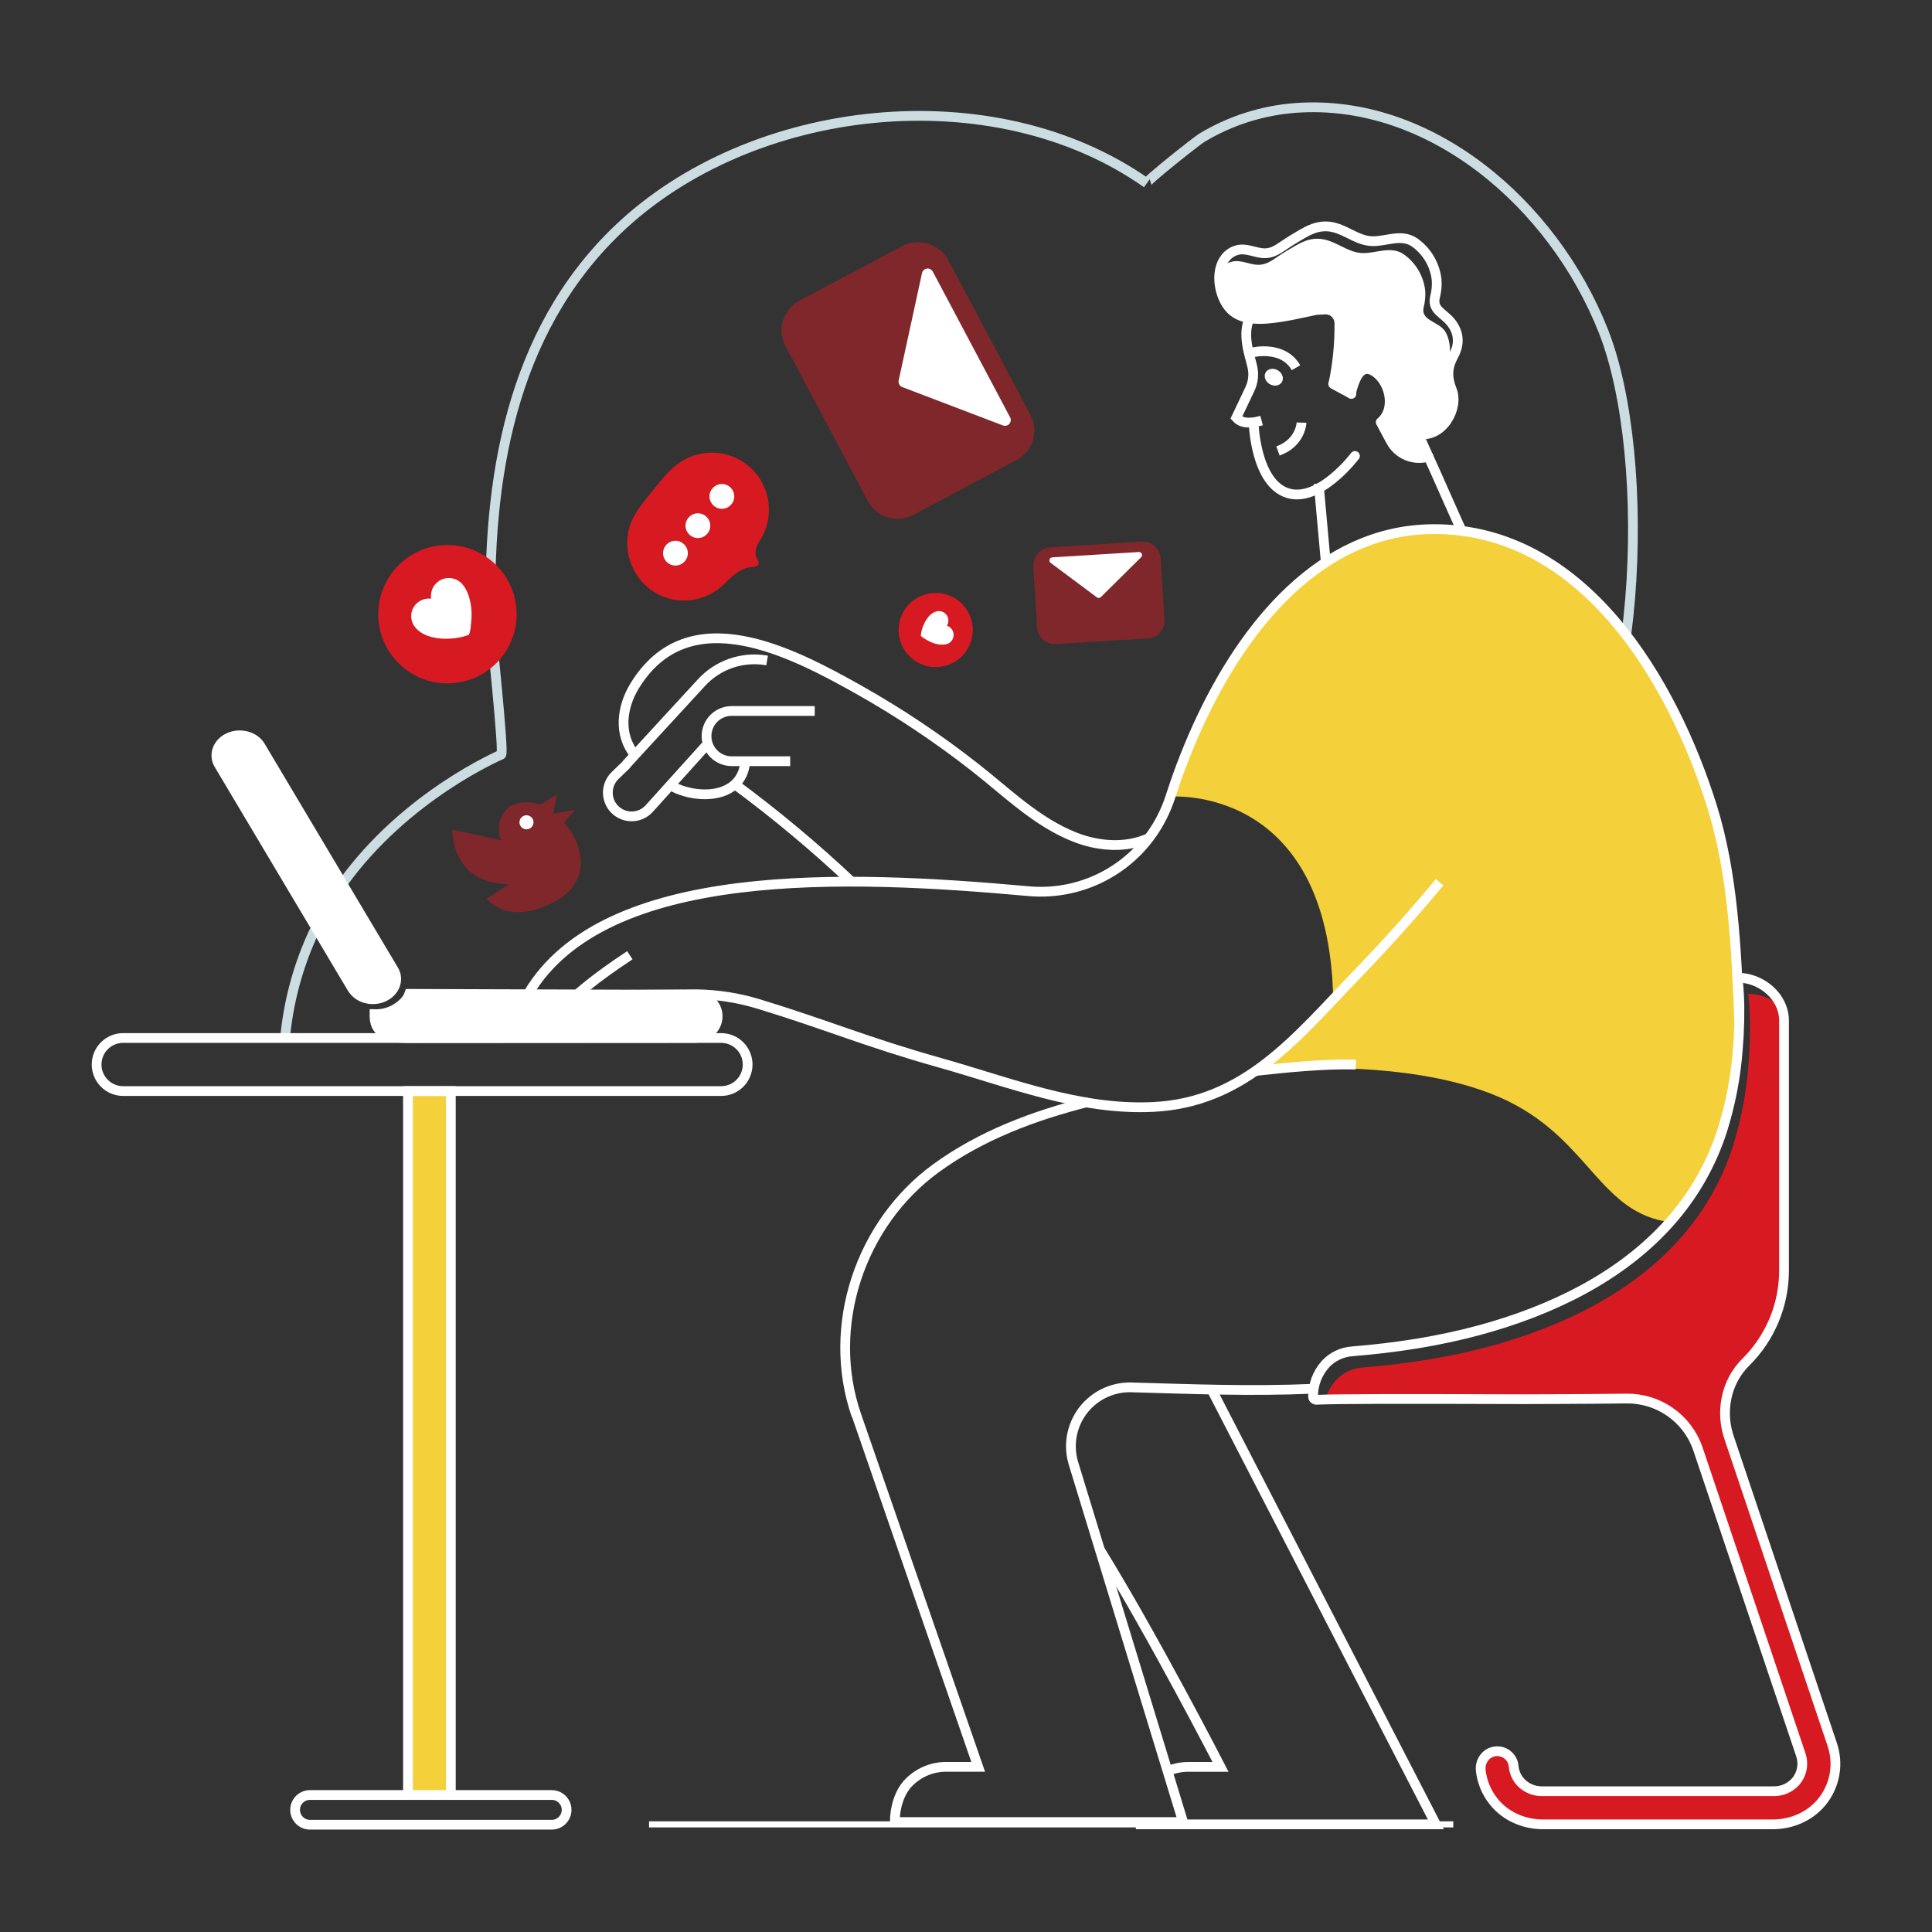 <svg width="160" height="160" viewBox="0 0 160 160" fill="none" xmlns="http://www.w3.org/2000/svg">
<rect x="0" y="0" width="160" height="160" fill="#333333" stroke="none"/>
<path d="M28.354 73.192C33.619 65.832 41.51 62.496 41.51 62.496C41.768 62.389 40.67 52.306 40.648 51.59C40.315 39.811 42.269 27.555 51.123 19.05C62.192 8.424 82.275 6.222 94.973 15.174C94.813 15.056 99.15 11.637 99.517 11.418C101.887 9.987 104.561 9.137 107.322 8.936C118.432 8.136 128.621 16.866 132.789 27.426C136.957 37.986 136 62.046 128.354 68.986" stroke="#CCDDE2" stroke-width="0.808" stroke-miterlimit="10"/>
<path d="M23.606 85.96C23.88 83.061 24.625 80.227 25.813 77.568C25.926 77.315 26.044 77.068 26.168 76.826" stroke="#CCDDE2" stroke-width="0.808" stroke-miterlimit="10"/>
<path d="M37.337 116.59C36.057 115.427 34.872 114.243 33.785 113.053" stroke="#CCDDE2" stroke-width="0.808" stroke-miterlimit="10"/>
<path d="M143.999 81.997C144.009 82.797 143.999 83.613 143.961 84.43C143.734 89.488 142.651 94.715 139.943 98.974C139.451 99.76 138.901 100.509 138.299 101.214C132.539 100.454 131.679 94.579 125.019 91.258C117.039 87.269 103.974 88.698 103.974 88.698L110.411 82.76C110.067 64.878 96.939 65.976 96.939 65.976L96.272 67.61C96.778 66.13 97.291 64.75 97.809 63.47L97.838 63.403C103.918 48.302 110.217 46.43 115.118 44.25C116.289 43.971 117.487 43.829 118.691 43.824C131.22 43.757 138.574 56.517 141.79 66.789C142.59 69.349 143.82 74.824 143.985 80.981C143.988 81.31 143.999 81.654 143.999 81.997Z" fill="#F4D13B"/>
<path d="M151.04 149.018C150.067 150.357 148.462 151.086 146.808 151.086H127.8C127.069 151.097 126.345 150.954 125.673 150.668C125.001 150.382 124.396 149.958 123.897 149.424C123.83 149.356 123.767 149.283 123.709 149.206C123.113 148.469 122.74 147.576 122.635 146.634C122.539 145.768 123.182 144.998 124.053 145.034C124.382 145.046 124.696 145.178 124.936 145.405C125.176 145.631 125.326 145.937 125.358 146.266C125.358 146.334 125.373 146.402 125.382 146.469C125.453 146.859 125.624 147.225 125.88 147.528C126.106 147.795 126.39 148.008 126.71 148.149C127.03 148.291 127.378 148.358 127.728 148.346H146.889C147.232 148.352 147.573 148.283 147.887 148.145C148.201 148.007 148.481 147.802 148.709 147.546C148.965 147.249 149.14 146.89 149.216 146.506C149.293 146.121 149.268 145.723 149.144 145.35L140.585 119.902C140.516 119.707 140.433 119.517 140.337 119.333C139.835 118.272 139.039 117.377 138.043 116.755C137.047 116.132 135.894 115.809 134.72 115.822C131.117 115.866 126.542 115.875 126.112 115.875C116.523 115.84 112.16 115.84 109.76 115.904C109.924 115.314 110.222 114.77 110.63 114.314C110.63 114.314 110.64 114.304 110.64 114.299C111.225 113.676 112.026 113.298 112.88 113.245C116.435 112.954 119.955 112.422 123.374 111.494C129.408 109.859 135.163 107.054 139.161 102.544C141.108 100.361 142.579 97.797 143.481 95.014C144.182 92.805 144.623 90.522 144.797 88.211C144.858 87.482 144.897 86.747 144.912 86.007V85.973C144.912 85.803 144.921 85.629 144.921 85.459C144.943 84.405 144.895 83.35 144.777 82.302C145.822 82.311 146.823 82.725 147.568 83.458C147.633 83.63 147.681 83.809 147.712 83.99C147.741 84.163 147.755 84.337 147.755 84.512V105.208C147.757 106.622 147.478 108.022 146.934 109.326C146.391 110.631 145.593 111.815 144.589 112.81C142.925 114.458 142.451 116.958 143.24 119.158L151.745 144.467C152.002 145.227 152.072 146.037 151.95 146.829C151.827 147.621 151.515 148.372 151.04 149.018Z" fill="#D71921"/>
<path d="M33.787 148.379V90.358H37.337V148.403L33.787 148.379Z" fill="#F4D13B"/>
<path d="M103.976 88.69C106.518 88.419 109.459 88.099 112.283 88.163" stroke="white" stroke-width="0.808" stroke-miterlimit="10"/>
<path d="M90.126 91.253C85.624 92.389 81.243 94.029 77.505 96.755C71.233 101.325 68.366 109.85 70.929 117.235C70.929 117.245 81.009 146.322 81.009 146.322H78.356C77.785 146.321 77.219 146.434 76.691 146.654C76.163 146.874 75.684 147.196 75.281 147.602C74.492 148.386 74.103 149.693 74.103 150.893H97.98L88.907 121.213C88.68 120.481 88.629 119.707 88.758 118.952C88.887 118.197 89.191 117.483 89.647 116.867C90.103 116.252 90.697 115.753 91.382 115.41C92.067 115.067 92.823 114.89 93.588 114.893C98.758 115.039 103.56 115.237 108.788 115.01" stroke="white" stroke-width="0.808" stroke-miterlimit="10"/>
<path d="M144.037 84.672V84.64C143.805 78.4 143.491 72.243 141.784 66.784C138.568 56.512 131.214 43.752 118.685 43.819C117.481 43.824 116.283 43.967 115.112 44.245C106.853 46.208 101.117 54.671 97.832 63.399L97.803 63.466C97.489 64.303 97.199 65.138 96.933 65.971C96.752 66.532 96.529 67.078 96.265 67.605C95.259 69.633 93.664 71.309 91.689 72.416C89.714 73.522 87.451 74.006 85.197 73.805C70.029 72.426 50.038 71.639 43.742 82.296" stroke="white" stroke-width="0.808" stroke-miterlimit="10"/>
<path d="M119.216 73.066C117.008 75.731 114.683 78.306 112.28 80.795C107.36 85.896 103.115 91.314 95.48 91.675C89.389 91.968 83.591 89.63 77.831 88.01C71.669 86.277 68.55 84.891 62.808 83.141C61.154 82.639 59.439 82.369 57.711 82.341L51.93 82.386" stroke="white" stroke-width="0.808" stroke-miterlimit="10"/>
<path d="M96.669 146.696C97.219 146.449 97.816 146.323 98.419 146.325H101.078C101.078 146.325 95.52 135.52 91.075 128.328" stroke="white" stroke-width="0.808" stroke-miterlimit="10"/>
<path d="M100.32 115.034L118.912 151.086H97.882H94.067" stroke="white" stroke-width="0.808" stroke-miterlimit="10"/>
<path d="M151.04 149.018C150.067 150.357 148.462 151.086 146.808 151.086H127.8C126.224 151.086 124.686 150.434 123.704 149.202C123.108 148.464 122.736 147.571 122.63 146.629C122.534 145.763 123.177 144.994 124.048 145.029C124.378 145.042 124.692 145.173 124.932 145.4C125.172 145.627 125.322 145.932 125.353 146.261C125.392 146.726 125.575 147.167 125.875 147.523C126.104 147.786 126.389 147.996 126.708 148.137C127.028 148.278 127.374 148.348 127.723 148.341H146.889C147.232 148.347 147.573 148.278 147.887 148.14C148.201 148.002 148.481 147.798 148.709 147.541C148.965 147.244 149.14 146.886 149.216 146.501C149.293 146.116 149.268 145.718 149.144 145.346L140.585 119.902C140.152 118.698 139.355 117.658 138.304 116.927C137.253 116.196 136 115.81 134.72 115.822C131.117 115.866 126.542 115.875 126.112 115.875C115.435 115.842 111.232 115.842 109.005 115.923C108.97 115.923 108.936 115.916 108.904 115.903C108.872 115.889 108.843 115.869 108.818 115.845C108.794 115.82 108.775 115.791 108.762 115.759C108.749 115.727 108.742 115.692 108.742 115.658C108.739 114.67 109.102 113.716 109.76 112.979C109.762 112.977 109.765 112.975 109.766 112.972C109.768 112.969 109.769 112.966 109.769 112.963C110.355 112.341 111.156 111.965 112.009 111.91C115.565 111.619 119.085 111.088 122.504 110.16C128.537 108.525 134.293 105.72 138.291 101.21C140.237 99.026 141.708 96.462 142.611 93.68C143.31 91.472 143.749 89.19 143.921 86.88C143.984 86.148 144.023 85.413 144.037 84.675V84.64C144.037 84.472 144.046 84.298 144.046 84.128C144.068 83.074 144.02 82.019 143.902 80.971C145.643 80.962 147.398 82.227 147.702 83.994C147.731 84.166 147.746 84.341 147.745 84.515V105.208C147.747 106.622 147.468 108.021 146.925 109.326C146.381 110.631 145.584 111.815 144.579 112.81C142.915 114.458 142.441 116.958 143.23 119.158L151.736 144.467C151.994 145.226 152.066 146.035 151.945 146.828C151.823 147.62 151.513 148.371 151.04 149.018Z" stroke="white" stroke-width="0.808" stroke-miterlimit="10"/>
<path d="M59.719 85.962H10.198C8.985 85.962 8.001 86.945 8.001 88.159V88.16C8.001 89.373 8.985 90.357 10.198 90.357H59.719C60.933 90.357 61.916 89.373 61.916 88.16V88.159C61.916 86.945 60.933 85.962 59.719 85.962Z" stroke="white" stroke-width="0.808" stroke-miterlimit="10"/>
<path d="M45.694 148.655H25.67C24.99 148.655 24.439 149.205 24.439 149.885C24.439 150.564 24.99 151.115 25.67 151.115H45.694C46.373 151.115 46.924 150.564 46.924 149.885C46.924 149.205 46.373 148.655 45.694 148.655Z" stroke="white" stroke-width="0.808" stroke-miterlimit="10"/>
<path d="M31.017 83.989V84.21C31.049 85.728 32.477 85.96 33.709 85.969L57.527 85.954C58.57 85.954 59.431 85.153 59.433 84.171V84.129C59.413 83.169 58.575 82.387 57.545 82.385C57.545 82.385 44.22 82.338 33.9 82.307C33.714 82.848 33.244 83.267 32.657 83.609C32.151 83.874 31.587 84.005 31.017 83.989Z" fill="white" stroke="white" stroke-width="0.808" stroke-miterlimit="10"/>
<path d="M17.919 62.597C17.924 62.85 17.997 63.097 18.129 63.312L29.169 81.855C29.312 82.078 29.5 82.269 29.72 82.416C29.94 82.563 30.188 82.662 30.449 82.709C30.89 82.796 31.347 82.746 31.759 82.567C32.436 82.266 32.827 81.659 32.814 81.045C32.812 80.968 32.803 80.891 32.79 80.815C32.756 80.645 32.693 80.483 32.604 80.335L21.564 61.792C21.084 60.981 19.91 60.663 18.966 61.08C18.292 61.375 17.902 61.981 17.919 62.597Z" fill="white" stroke="white" stroke-width="0.808" stroke-miterlimit="10"/>
<path d="M47.773 82.385C47.773 82.385 49.103 81.12 52.161 79.11" stroke="white" stroke-width="0.808" stroke-miterlimit="10"/>
<path d="M58.614 61.585L53.767 66.96C53.43 67.334 52.961 67.565 52.459 67.604C51.956 67.643 51.458 67.487 51.066 67.169C50.85 66.994 50.674 66.775 50.549 66.526C50.424 66.277 50.353 66.005 50.341 65.727C50.329 65.449 50.376 65.171 50.479 64.913C50.582 64.654 50.739 64.421 50.938 64.227L51.825 63.369C51.858 63.321 51.897 63.278 51.935 63.233L52.575 62.528L58.079 56.547C58.747 55.813 59.589 55.258 60.526 54.932C61.464 54.607 62.468 54.522 63.447 54.685L63.529 54.699" stroke="white" stroke-width="0.808" stroke-miterlimit="10"/>
<path d="M65.44 63.04H60.592C60.04 63.04 59.511 62.821 59.121 62.431C58.731 62.041 58.512 61.511 58.512 60.96C58.512 60.408 58.731 59.879 59.121 59.489C59.511 59.099 60.04 58.88 60.592 58.88H67.472" stroke="white" stroke-width="0.808" stroke-miterlimit="10"/>
<path d="M61.723 63.04C61.656 63.89 61.331 64.518 60.852 64.96C59.62 66.08 57.361 65.957 55.79 65.187" stroke="white" stroke-width="0.808" stroke-miterlimit="10"/>
<path d="M52.584 62.525C51.19 60.847 51.477 58.565 52.56 56.8C57.032 49.498 65.557 53.995 71.162 57.143C74.498 59.025 77.687 61.157 80.702 63.52C83.371 65.6 85.842 68.09 89.048 69.341C90.968 70.091 93.235 70.271 95.146 69.405" stroke="white" stroke-width="0.808" stroke-miterlimit="10"/>
<path d="M60.852 64.947C64.234 67.443 67.464 70.14 70.523 73.022" stroke="white" stroke-width="0.808" stroke-miterlimit="10"/>
<path d="M102.001 25.693C102.811 26.432 104.054 26.472 105.083 26.373C106.398 26.253 107.701 25.934 108.989 25.666L109.771 25.626H109.782C109.932 25.627 110.081 25.658 110.219 25.717C110.357 25.776 110.482 25.861 110.587 25.968C110.692 26.075 110.775 26.202 110.831 26.341C110.887 26.48 110.915 26.629 110.913 26.779C110.931 28.468 110.763 30.153 110.411 31.805L111.91 32.616C112.104 32.075 111.886 31.296 112.345 31.237C112.64 30.688 113.078 30.331 113.766 30.739C115.113 31.539 115.645 33.89 114.347 34.967L115.179 36.522C115.469 37.067 115.939 37.494 116.509 37.731C117.08 37.968 117.714 38 118.305 37.821L117.456 35.943C119.449 36.296 120.845 33.808 120.237 32.29C119.822 31.247 119.843 30.435 120.397 29.421C120.433 29.352 120.057 29.261 120.089 29.191C120.109 28.447 119.902 27.65 119.544 27.27C118.913 26.592 117.645 26.471 117.904 25.44C118.019 24.992 118.062 24.528 118.03 24.066C117.963 23.462 117.766 22.879 117.455 22.357C117.143 21.835 116.723 21.386 116.224 21.04C115.174 20.351 114 20.976 112.878 20.959C111.517 20.944 110.541 19.789 109.113 19.771C108.403 19.76 107.833 20.037 107.225 20.381C106.717 20.674 106.216 20.979 105.729 21.311C105.243 21.642 104.811 21.928 104.23 21.93C103.473 21.939 102.742 21.459 101.981 21.683C101.596 21.787 101.257 22.018 101.021 22.339C100.779 23.52 101.216 24.981 102.001 25.693Z" fill="white"/>
<path d="M111.917 32.44C112.015 32.023 112.158 31.619 112.346 31.234C112.64 30.685 113.08 30.328 113.767 30.736C115.114 31.536 115.645 33.886 114.347 34.963L115.179 36.518C115.469 37.063 115.94 37.491 116.51 37.728C117.08 37.965 117.715 37.997 118.306 37.818" stroke="white" stroke-width="0.808" stroke-linecap="round" stroke-linejoin="round"/>
<path d="M117.456 35.939L118.302 37.821C118.515 38.27 119.125 39.653 119.763 41.09C120.218 42.118 120.691 43.178 121.043 43.957" stroke="white" stroke-width="0.808" stroke-linecap="round" stroke-linejoin="round"/>
<path d="M103.745 29.183C103.745 29.183 106.24 28.562 107.329 30.453" stroke="white" stroke-width="0.808" stroke-miterlimit="10"/>
<path d="M104.48 34.829C103.808 35.013 102.904 35.178 102.386 34.592L103.515 32.214C103.79 31.631 103.857 30.972 103.707 30.346C103.461 29.291 102.845 27.689 103.506 26.299" stroke="white" stroke-width="0.808" stroke-miterlimit="10"/>
<path d="M106.159 31.642C106.348 31.328 106.202 30.893 105.833 30.671C105.463 30.448 105.011 30.522 104.821 30.836C104.632 31.15 104.778 31.585 105.147 31.808C105.517 32.031 105.969 31.956 106.159 31.642Z" fill="white"/>
<path d="M109.799 46.611L109.207 40.041" stroke="white" stroke-width="0.808" stroke-miterlimit="10"/>
<path d="M111.91 32.613C111.91 32.555 111.91 32.496 111.91 32.438C111.913 32.377 111.913 32.315 111.91 32.253" stroke="white" stroke-width="0.808" stroke-linecap="round" stroke-linejoin="round"/>
<path d="M111.912 32.614L111.397 32.337L110.411 31.802" stroke="white" stroke-width="0.808" stroke-linecap="round" stroke-linejoin="round"/>
<path d="M107.787 34.998C107.787 34.998 107.737 36.662 105.835 37.347" stroke="white" stroke-width="0.808" stroke-miterlimit="10"/>
<path d="M117.456 35.939C119.45 36.293 120.845 33.805 120.237 32.286C119.823 31.243 119.843 30.432 120.397 29.417C120.434 29.349 120.464 29.281 120.496 29.214C120.907 28.307 120.762 27.408 120.115 26.637C119.503 25.907 118.579 25.651 118.845 24.587C118.964 24.125 119.009 23.647 118.976 23.171C118.907 22.55 118.706 21.951 118.386 21.414C118.066 20.877 117.634 20.415 117.12 20.059C116.042 19.344 114.827 19.992 113.666 19.974C112.267 19.953 111.258 18.763 109.791 18.745C109.056 18.745 108.464 19.019 107.84 19.374C107.315 19.677 106.795 19.995 106.299 20.334C105.803 20.673 105.339 20.974 104.751 20.974C103.97 20.974 103.216 20.494 102.435 20.718C101.655 20.942 101.191 21.589 101.037 22.337C100.787 23.512 101.224 24.979 102.01 25.697C102.819 26.437 104.063 26.477 105.091 26.377C106.407 26.257 107.709 25.939 108.997 25.67L109.779 25.63H109.791C109.941 25.632 110.089 25.663 110.227 25.721C110.365 25.78 110.49 25.866 110.595 25.973C110.7 26.08 110.783 26.207 110.839 26.346C110.895 26.485 110.923 26.634 110.922 26.784C110.94 28.472 110.771 30.158 110.419 31.809" stroke="white" stroke-width="0.808" stroke-miterlimit="10"/>
<path d="M112.213 37.76C112.213 37.76 109.24 41.709 106.598 40.824C103.957 39.94 103.822 35.051 103.822 35.051" stroke="white" stroke-width="0.808" stroke-linecap="round" stroke-linejoin="round"/>
<path d="M33.787 148.379V90.358H37.337V148.403" stroke="white" stroke-width="0.808" stroke-miterlimit="10"/>
<path d="M37.054 56.597C40.22 56.597 42.786 54.031 42.786 50.866C42.786 47.7 40.22 45.135 37.054 45.135C33.889 45.135 31.323 47.7 31.323 50.866C31.323 54.031 33.889 56.597 37.054 56.597Z" fill="#D71921"/>
<path d="M34.812 52.344C34.645 52.23 34.496 52.09 34.37 51.93C34.149 51.656 34.036 51.31 34.052 50.959C34.069 50.607 34.213 50.273 34.459 50.021C34.619 49.856 34.815 49.73 35.032 49.654C35.248 49.578 35.48 49.553 35.708 49.581C35.658 49.264 35.712 48.938 35.862 48.654C36.013 48.371 36.252 48.144 36.543 48.007C36.834 47.871 37.162 47.834 37.476 47.9C37.791 47.967 38.075 48.134 38.286 48.376C38.732 48.882 38.942 49.634 39.02 50.296C39.061 50.642 39.066 50.991 39.036 51.338C39.022 51.512 38.959 52.519 38.796 52.583C37.718 52.995 35.879 53.085 34.812 52.344Z" fill="white"/>
<path d="M77.491 55.245C79.188 55.245 80.563 53.869 80.563 52.173C80.563 50.476 79.188 49.101 77.491 49.101C75.794 49.101 74.419 50.476 74.419 52.173C74.419 53.869 75.794 55.245 77.491 55.245Z" fill="#D71921"/>
<path d="M77.28 50.749C77.373 50.692 77.475 50.652 77.582 50.629C77.766 50.585 77.959 50.609 78.126 50.698C78.292 50.786 78.421 50.932 78.488 51.109C78.531 51.224 78.547 51.348 78.535 51.471C78.522 51.594 78.481 51.712 78.416 51.816C78.578 51.867 78.719 51.969 78.819 52.106C78.919 52.243 78.973 52.409 78.973 52.578C78.973 52.748 78.919 52.914 78.819 53.051C78.719 53.188 78.578 53.289 78.416 53.341C78.049 53.421 77.668 53.393 77.317 53.261C77.14 53.201 76.969 53.124 76.808 53.031C76.726 52.984 76.251 52.725 76.259 52.63C76.305 52.01 76.681 51.098 77.28 50.749Z" fill="white"/>
<path d="M53.671 48.669C54.015 48.956 54.399 49.191 54.812 49.368C55.571 49.685 56.399 49.799 57.215 49.699C58.032 49.6 58.809 49.29 59.469 48.8C59.981 48.41 60.429 47.87 60.959 47.478C61.328 47.189 61.772 47.009 62.239 46.96C62.394 46.964 62.548 46.932 62.688 46.866C63.044 46.645 62.624 46.278 62.588 46.019C62.538 45.605 62.642 45.186 62.88 44.843C63.488 43.937 63.764 42.848 63.66 41.762C63.557 40.676 63.081 39.658 62.313 38.883C61.545 38.108 60.533 37.622 59.448 37.508C58.362 37.394 57.271 37.659 56.359 38.258C55.458 38.848 54.789 39.723 54.111 40.56C53.512 41.298 52.887 42.024 52.448 42.867C51.418 44.85 52.02 47.291 53.671 48.669Z" fill="#D71921"/>
<path d="M59.782 42.135C60.349 42.135 60.808 41.675 60.808 41.109C60.808 40.542 60.349 40.083 59.782 40.083C59.216 40.083 58.757 40.542 58.757 41.109C58.757 41.675 59.216 42.135 59.782 42.135Z" fill="white"/>
<path d="M57.798 44.56C58.364 44.56 58.824 44.101 58.824 43.534C58.824 42.968 58.364 42.509 57.798 42.509C57.232 42.509 56.773 42.968 56.773 43.534C56.773 44.101 57.232 44.56 57.798 44.56Z" fill="white"/>
<path d="M55.938 46.837C56.504 46.837 56.963 46.377 56.963 45.811C56.963 45.245 56.504 44.785 55.938 44.785C55.371 44.785 54.912 45.245 54.912 45.811C54.912 46.377 55.371 46.837 55.938 46.837Z" fill="white"/>
<g opacity="0.46">
<path d="M85.601 36.207C85.521 36.608 85.352 36.987 85.107 37.315C84.862 37.643 84.546 37.912 84.183 38.103L75.63 42.647C75.307 42.819 74.954 42.926 74.59 42.961C74.226 42.996 73.859 42.959 73.509 42.852C73.159 42.745 72.834 42.57 72.552 42.337C72.271 42.104 72.037 41.818 71.867 41.495L65.049 28.658C64.704 28.007 64.631 27.245 64.846 26.541C65.062 25.836 65.549 25.246 66.199 24.899L74.759 20.357C76.047 19.672 77.825 20.197 78.516 21.508L85.335 34.34C85.642 34.911 85.736 35.572 85.601 36.207Z" fill="#D71921"/>
</g>
<path d="M83.06 35.234L74.719 32.054C74.613 32.013 74.525 31.936 74.471 31.835C74.417 31.735 74.4 31.619 74.424 31.507L76.358 22.61C76.38 22.515 76.43 22.429 76.502 22.364C76.573 22.298 76.663 22.256 76.76 22.243C76.856 22.229 76.954 22.245 77.041 22.289C77.127 22.332 77.199 22.401 77.246 22.486L83.652 34.56C83.698 34.646 83.716 34.744 83.704 34.84C83.693 34.937 83.652 35.028 83.588 35.101C83.524 35.174 83.439 35.225 83.345 35.249C83.251 35.273 83.151 35.267 83.06 35.234Z" fill="white"/>
<g opacity="0.46">
<path d="M95.519 45.139C95.695 45.265 95.839 45.428 95.943 45.617C96.046 45.806 96.106 46.015 96.118 46.23L96.438 51.317C96.45 51.509 96.424 51.701 96.362 51.883C96.299 52.065 96.202 52.233 96.074 52.377C95.947 52.521 95.792 52.639 95.619 52.723C95.447 52.808 95.259 52.857 95.067 52.869L87.433 53.339C87.046 53.362 86.666 53.231 86.376 52.974C86.085 52.718 85.909 52.356 85.884 51.969L85.572 46.88C85.558 46.496 85.693 46.121 85.947 45.833C86.202 45.544 86.557 45.365 86.94 45.331L94.572 44.851C94.912 44.832 95.248 44.934 95.519 45.139Z" fill="#D71921"/>
</g>
<path d="M94.506 46.144L91.165 49.451C91.123 49.492 91.067 49.516 91.009 49.52C90.951 49.524 90.893 49.508 90.845 49.474L87.005 46.61C86.964 46.579 86.934 46.536 86.918 46.487C86.902 46.438 86.901 46.386 86.916 46.337C86.931 46.288 86.96 46.244 87.001 46.212C87.041 46.181 87.09 46.162 87.141 46.159L94.322 45.715C94.372 45.714 94.422 45.728 94.464 45.755C94.506 45.782 94.539 45.821 94.559 45.867C94.579 45.914 94.585 45.965 94.575 46.014C94.566 46.063 94.541 46.109 94.506 46.144Z" fill="white"/>
<g opacity="0.46">
<path d="M43.68 73.09C43.179 73.172 42.673 73.215 42.165 73.218C37.304 73.218 37.467 68.711 37.467 68.711L41.495 69.581C41.343 69.208 41.284 68.804 41.325 68.403C41.366 68.002 41.504 67.618 41.728 67.284C42.65 65.936 44.791 66.629 44.791 66.629L46.122 65.772L45.834 67.371L47.618 67.071L46.701 68.132C47.933 69.316 49.503 72.92 45.717 74.794C41.931 76.668 40.298 74.423 40.298 74.423L42.165 73.219L43.68 73.09Z" fill="#D71921"/>
</g>
<path d="M43.601 68.682C43.923 68.682 44.183 68.421 44.183 68.099C44.183 67.778 43.923 67.517 43.601 67.517C43.279 67.517 43.019 67.778 43.019 68.099C43.019 68.421 43.279 68.682 43.601 68.682Z" fill="white"/>
<path d="M53.752 151.086H120.355" stroke="white" stroke-width="0.504" stroke-miterlimit="10"/>
</svg>
